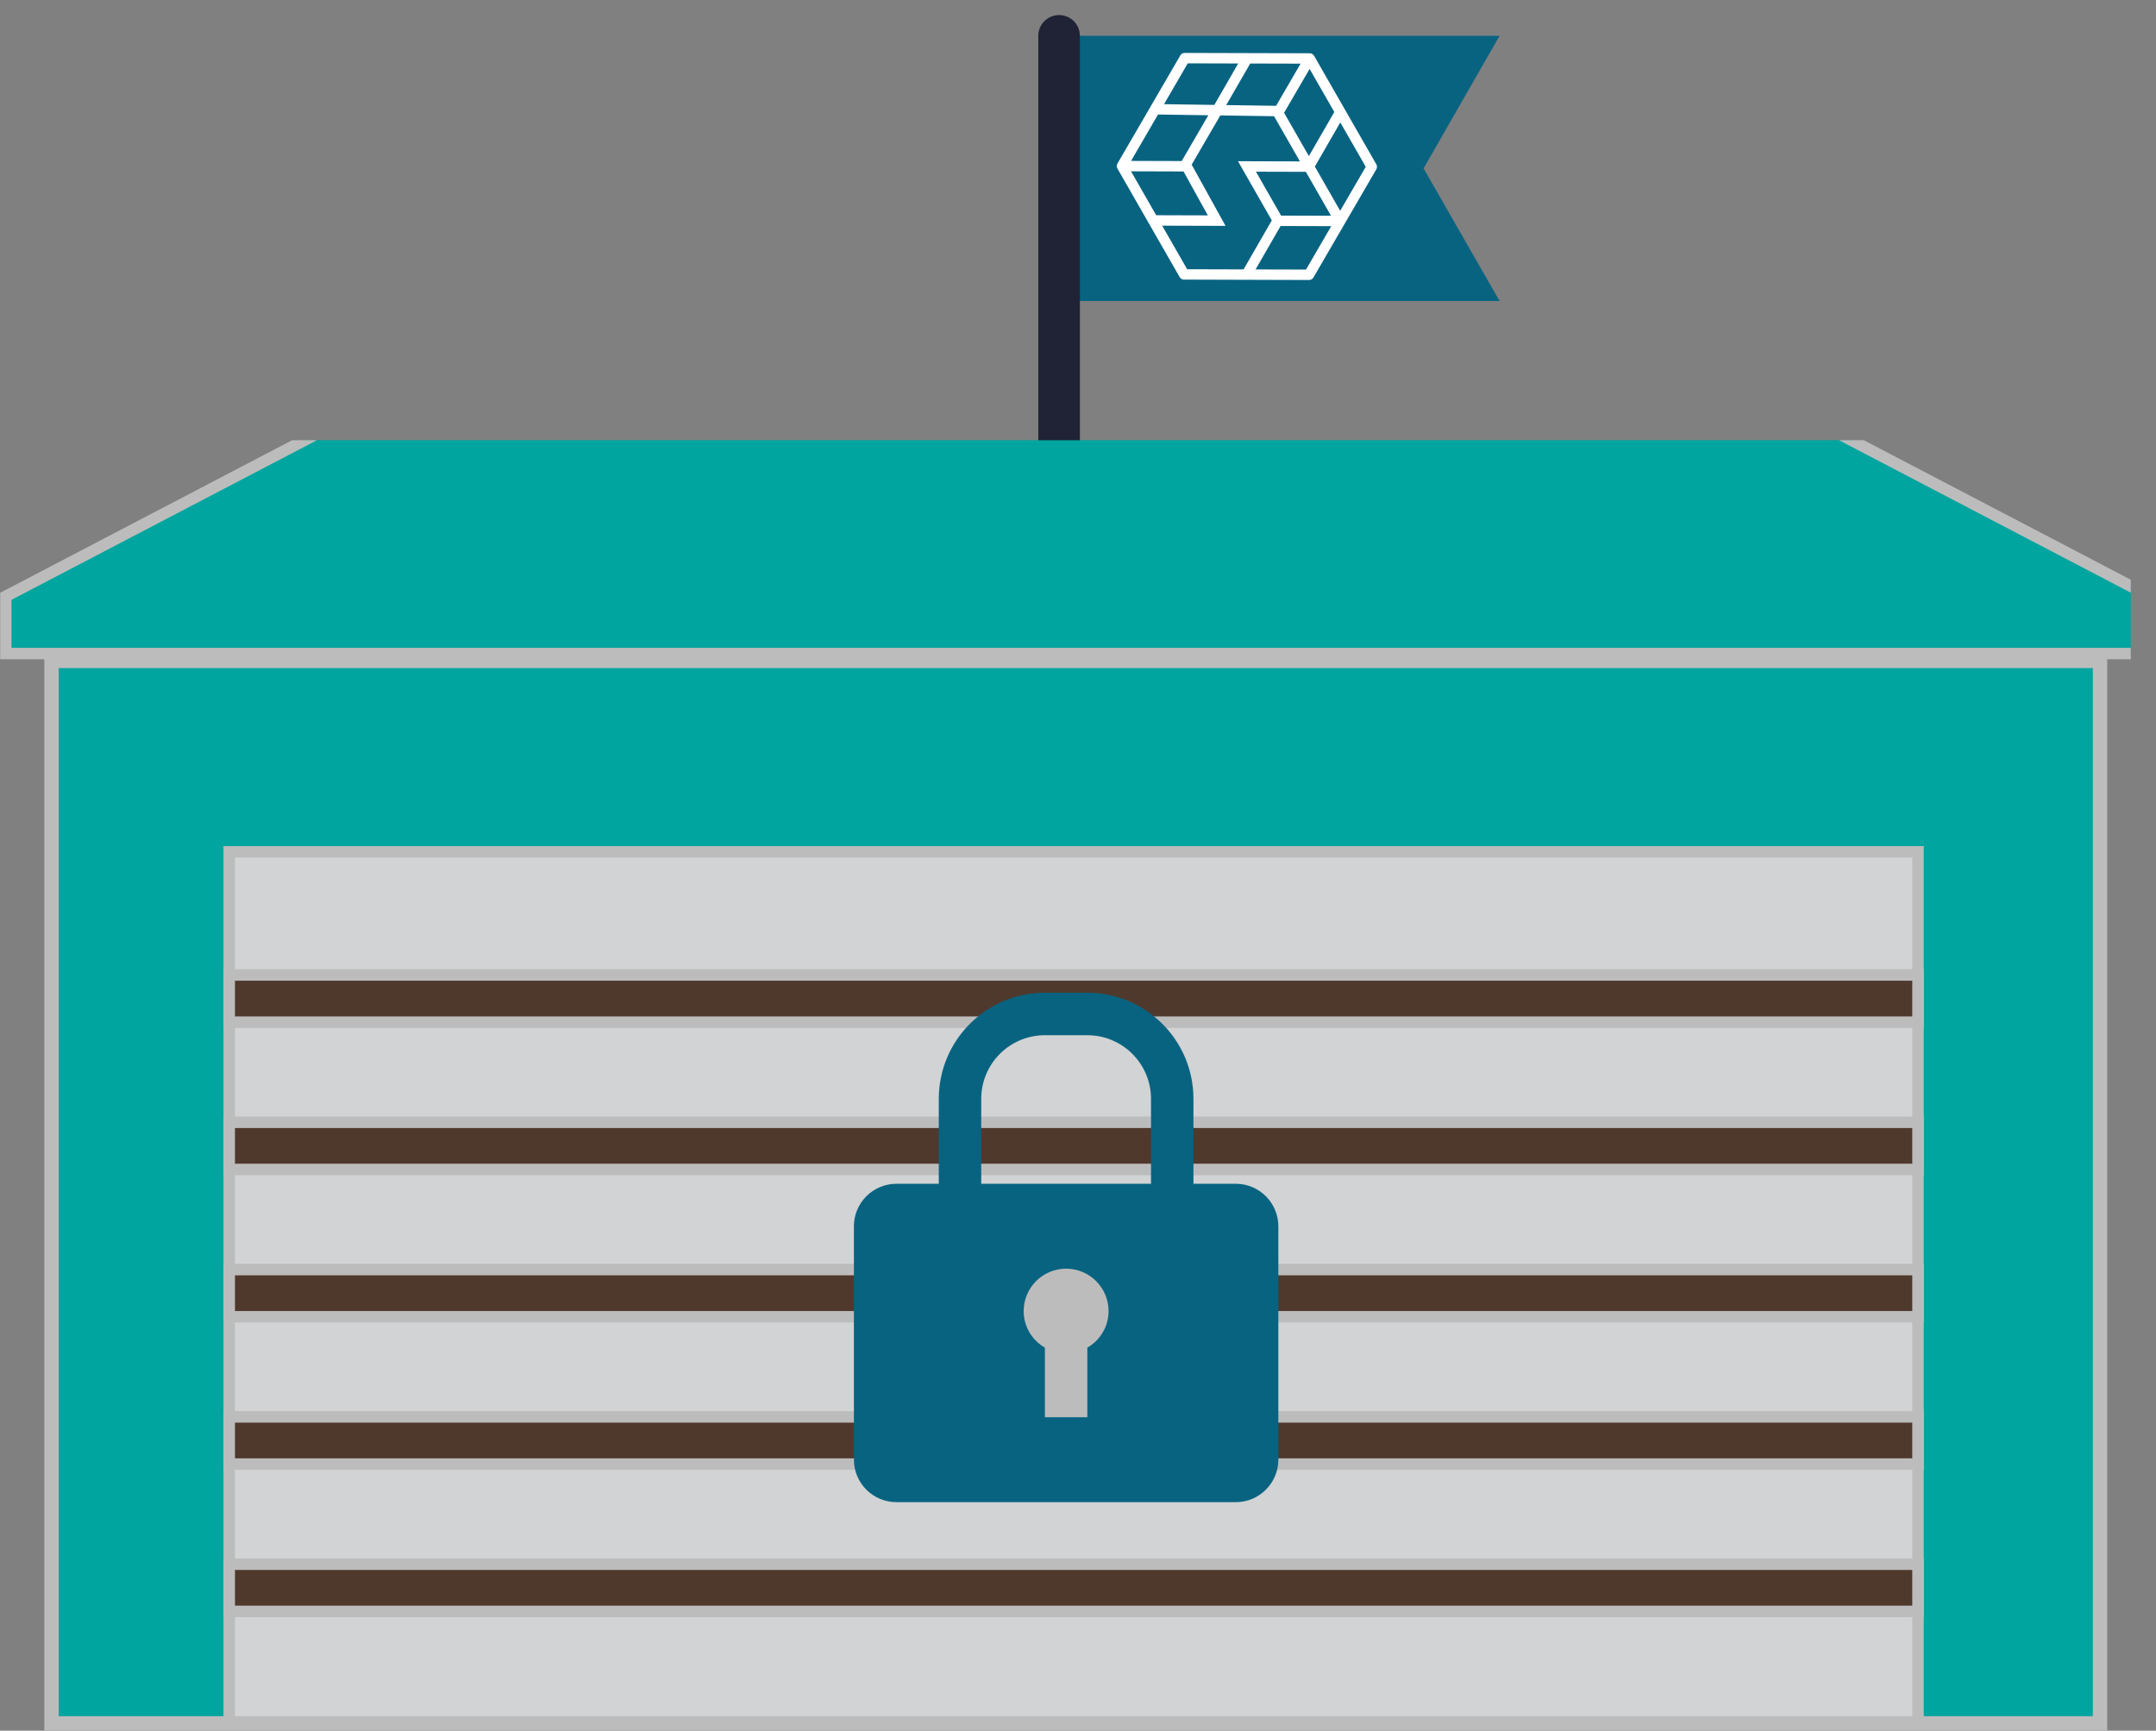 <svg xmlns="http://www.w3.org/2000/svg" version="1.0" viewBox="75.16 72.11 504.71 405.11"><rect x="75.16" y="72.11" width="504.71" height="405.11" fill="#808080" stroke="none"/><defs><clipPath id="c"><path d="M323 80h103.227v63H323Zm0 0"/></clipPath><clipPath id="d"><path d="M318.227 75.547H328v174.75h-9.773Zm0 0"/></clipPath><clipPath id="e"><path d="M85 225h484v252.219H85Zm0 0"/></clipPath><clipPath id="f"><path d="M76 175.145h497.96V226H76Zm0 0"/></clipPath><clipPath id="g"><path d="M75.21 175.145h498.75V227H75.21Zm0 0"/></clipPath><clipPath id="h"><path d="M293.75 355.277h53.555v53.555H293.75Zm0 0"/></clipPath><clipPath id="i"><path d="M275 304.492h99.738v119.23H275Zm0 0"/></clipPath></defs><g clip-path="url(#c)"><path fill="#086381" d="M426.203 142.563H323.09V80.488h103.113l-17.789 31.04z"/></g><g clip-path="url(#d)"><path fill="#202335" d="M323.09 250.203c-2.688 0-4.871-2.176-4.871-4.855V80.488c0-2.68 2.183-4.855 4.87-4.855 2.692 0 4.872 2.176 4.872 4.855v164.86c0 2.68-2.18 4.855-4.871 4.855"/></g><path fill="#00a59f" d="M87.223 475.508V226.805h479.543v248.703z"/><g clip-path="url(#e)"><path fill="#bdbcbc" d="M568.445 225.125H85.54v252.063h482.906Zm-3.36 3.363v245.34H88.907v-245.34z"/></g><g clip-path="url(#f)"><path fill="#00a59f" d="M76.5 225.09v-13.383l132.406-69.187h237.207l132.407 69.187v13.383z"/></g><g clip-path="url(#g)"><path fill="#bdbcbc" d="M446.45 141.172H208.57l-.586.308-131.382 68.653-1.446.758v15.543h504.715V210.89l-1.453-.758-131.383-68.653Zm-.665 2.691 131.387 68.653v11.23H77.852v-11.23l131.382-68.653z"/></g><path fill="#d1d3d4" d="M128.816 475.176v-203.68H524.16v203.68z"/><path fill="#bdbcbc" d="M525.504 270.152H127.473V476.52h398.03Zm-2.692 2.688v200.988H130.164V272.84z"/><path fill="#4f392d" d="M128.816 311.367v-11.05H524.16v11.05z"/><path fill="#bdbcbc" d="M525.504 298.969H127.473v13.746h398.03Zm-2.692 2.691v8.36H130.164v-8.36z"/><path fill="#4f392d" d="M128.816 345.852V334.8H524.16v11.05z"/><path fill="#bdbcbc" d="M525.504 333.457H127.473v13.738h398.03Zm-2.692 2.688v8.355H130.164v-8.355z"/><path fill="#4f392d" d="M128.816 380.332v-11.05H524.16v11.05z"/><path fill="#bdbcbc" d="M525.504 367.938H127.473v13.746h398.03Zm-2.692 2.687v8.363H130.164v-8.363z"/><path fill="#4f392d" d="M128.816 414.816v-11.05H524.16v11.05z"/><path fill="#bdbcbc" d="M525.504 402.422H127.473v13.738h398.03Zm-2.692 2.687v8.356H130.164v-8.356z"/><path fill="#4f392d" d="M128.816 449.297v-11.05H524.16v11.05z"/><path fill="#bdbcbc" d="M525.504 436.902H127.473v13.746h398.03Zm-2.692 2.688v8.363H130.164v-8.363z"/><path d="m397.34 110.552-7.361-12.833-7.182-12.524q-.036-.057-.073-.106l-.012-.025c-.041-.053-.094-.102-.143-.15l-.04-.037a1.3 1.3 0 0 0-.176-.13 1.2 1.2 0 0 0-.196-.09q-.028-.01-.057-.017a2 2 0 0 0-.2-.049q-.019.001-.037-.004c-.04-.004-.077-.008-.122-.008l-29.232-.081a1.21 1.21 0 0 0-1.056.607l-14.69 25.268-.06.122-.004.017a1.3 1.3 0 0 0-.078.248 1.3 1.3 0 0 0 0 .44q.004.026.008.05.024.106.061.2l.012.02q.026.059.058.118l14.542 25.358c.216.38.616.612 1.052.612l14.612.044h.008l14.612.045c.436.004.836-.228 1.056-.607l14.69-25.272c.22-.375.224-.84.007-1.215zm-9.824-12.23-5.954 10.326-5.803-10.138 5.974-10.273zm-.775 24.29-11.688-.033-5.88-10.281 11.687.032zm-7.116-35.603-5.738 9.87-11.676-.172 5.616-9.73zm-26.418-.073 11.81.033-5.587 9.701-11.778-.175zm-6.962 11.977 11.778.176-6.231 10.721-11.86-.037zm-6.32 13.295 12.29.037 5.694 10.28-12.092-.036zm26.348 22.96-13.205-.037-5.848-10.195 14.832.045-7.932-14.33 6.705-11.521 12.589.183 6.052 10.575-14.502-.041 7.92 13.849zm14.62.04-11.81-.032 5.856-10.163 11.859.033zm7.993-13.755L382.96 111.1l5.959-10.33 5.958 10.387z" class="st0" style="fill:#fff;stroke-width:.041"/><g clip-path="url(#h)"><path fill="#bdbcbc" d="M293.75 355.277h53.66v53.66h-53.66Zm0 0"/></g><g clip-path="url(#i)"><path fill="#086381" d="M364.477 349.203h-9.938v-19.871c0-13.723-11.117-24.84-24.84-24.84h-9.933c-13.723 0-24.84 11.117-24.84 24.84v19.871h-9.938c-5.46 0-9.933 4.473-9.933 9.934v54.648c0 5.465 4.472 9.938 9.933 9.938h79.489c5.464 0 9.937-4.473 9.937-9.938v-54.648c0-5.461-4.473-9.934-9.937-9.934m-34.778 38.363v16.286h-9.933v-16.286c-2.961-1.714-4.97-4.89-4.97-8.554 0-5.485 4.45-9.938 9.938-9.938 5.485 0 9.934 4.453 9.934 9.938 0 3.664-2.008 6.84-4.969 8.554m14.906-38.363H304.86v-19.871c0-8.23 6.676-14.906 14.907-14.906h9.933c8.23 0 14.906 6.676 14.906 14.906Zm0 0"/></g></svg>